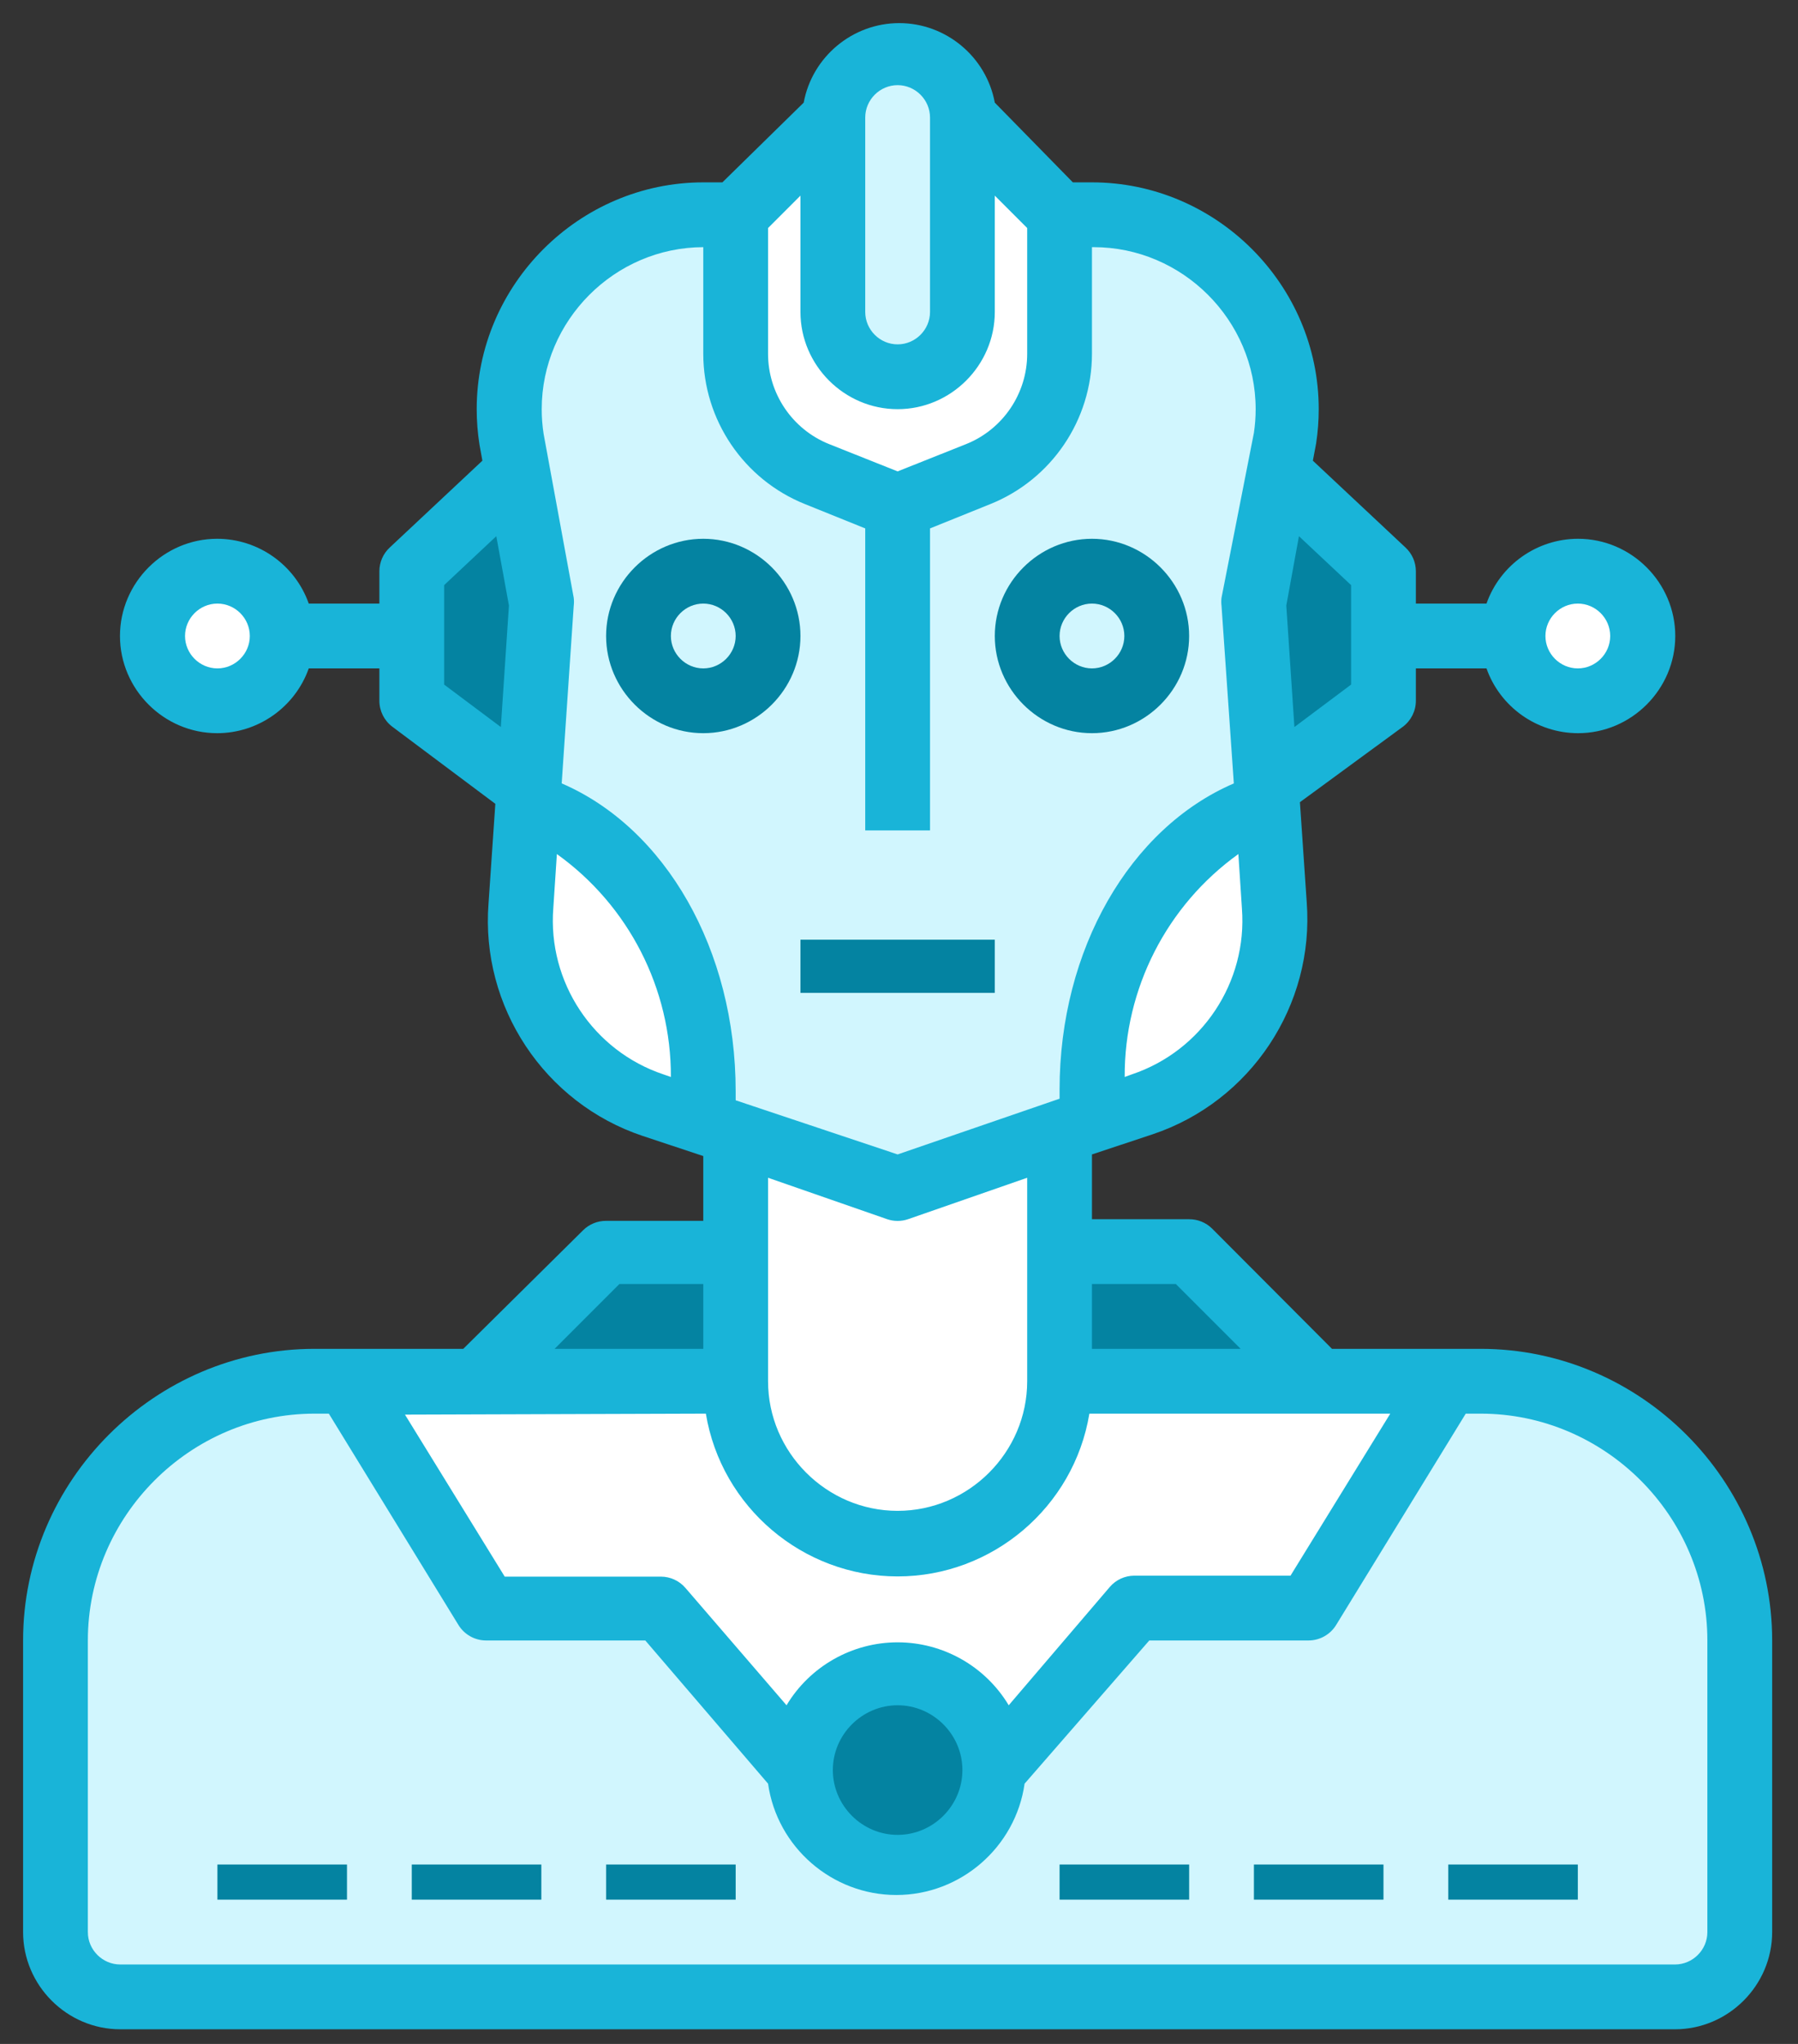 <?xml version="1.0" encoding="UTF-8" standalone="no"?><!DOCTYPE svg PUBLIC "-//W3C//DTD SVG 1.1//EN" "http://www.w3.org/Graphics/SVG/1.1/DTD/svg11.dtd"><svg width="100%" height="100%" viewBox="0 0 132 150" version="1.1" xmlns="http://www.w3.org/2000/svg" xmlns:xlink="http://www.w3.org/1999/xlink" xml:space="preserve" xmlns:serif="http://www.serif.com/" style="fill-rule:evenodd;clip-rule:evenodd;stroke-linejoin:round;stroke-miterlimit:2;"><rect x="0" y="0" width="132" height="150" fill="#333333" stroke="none"/><rect id="Artboard1" x="0" y="0" width="131.798" height="150" style="fill:none;"/><g><ellipse cx="15.736" cy="46.65" rx="3.831" ry="4.004" style="fill:#fff;"/><circle cx="115.908" cy="46.332" r="4.29" style="fill:#fff;"/><rect x="54.776" y="12.476" width="22.355" height="23.513" style="fill:#fff;"/><rect x="54.198" y="83.265" width="24.041" height="43.045" style="fill:#fff;"/><rect x="28.437" y="101.617" width="76.108" height="19.747" style="fill:#fff;"/><path d="M92.354,60.513l-53.041,-0l-0,16.107c17.026,12.321 34.736,12.077 53.041,-0l-0,-16.107Z" style="fill:#fff;"/><path d="M66.976,122.795l-7.125,3.119l-0.001,5.006l2.57,4.08l5.851,0.187l3.9,-2.717l-1.544,-6.435l-3.651,-3.24Z" style="fill:#0483a1;"/><path d="M61.866,5.13l0.303,19.497l4.332,1.9l4.102,-2.504l-0.547,-18.371l-3.878,-2.287l-4.312,1.765Z" style="fill:#d1f6fe;"/><path d="M52.446,92.504l-7.547,-0.126l-6.753,7.441c0,-0 16.237,1.54 15.989,0.424c-0.247,-1.116 -1.689,-7.739 -1.689,-7.739Z" style="fill:#0483a1;"/><path d="M77.943,92.765l-0.733,8.107l19.65,0.013l-10.07,-8.237l-8.847,0.117Z" style="fill:#0483a1;"/><path d="M94.81,36.547l5.655,4.836l-0.417,11.378l-6.519,3.625l-1.971,-12.943l3.252,-6.896Z" style="fill:#0483a1;"/><path d="M36.68,36.648l-5.934,5.453l1.116,10.147l6.145,4.261l1.341,-12.911l-2.668,-6.95Z" style="fill:#0483a1;"/><path d="M27.243,101.541l9.172,16.352l13.238,0.451l8.383,10.834l5.459,7.171l8.376,-1.988l1.408,-5.86l9.198,-9.76l13.64,-1.312l9.892,-16.304l10.269,2.298l9.491,6.782l2.45,15.66l-0.939,18.819l-3.793,1.421l-117.249,0.317l-1.69,-3.712l-0.789,-26.071l7.877,-12.294l15.607,-2.804Z" style="fill:#d1f6fe;"/><path d="M53.478,15.031l1.244,14.517l11.256,7.238l11.451,-7.598l0.368,-13.355l9.734,1.569l7.658,9.189l-1.567,13.768l-0.663,13.01l-0.08,5.377l-7.845,4.874l-3.857,9.817l-0.481,8.418l-14.6,4.957l-14.5,-5.516l-1.13,-6.481l-3.491,-9.426l-7.547,-7.509l0.555,-14.287l-2.252,-16.881l4.567,-8.227l11.18,-3.454Z" style="fill:#d1f6fe;"/><path d="M80.166,53.807c3.914,0 7.134,-3.22 7.134,-7.133c0,-3.914 -3.22,-7.134 -7.134,-7.134c-3.913,-0 -7.133,3.22 -7.133,7.134c-0,3.913 3.22,7.133 7.133,7.133Zm0,-9.511c1.305,-0 2.378,1.073 2.378,2.378c0,1.304 -1.073,2.378 -2.378,2.378c-1.304,-0 -2.377,-1.074 -2.377,-2.378c-0,-1.305 1.073,-2.378 2.377,-2.378Z" style="fill:#0483a1;fill-rule:nonzero;"/><path d="M58.765,46.674c0,-3.914 -3.22,-7.134 -7.134,-7.134c-3.913,-0 -7.134,3.22 -7.134,7.134c0,3.913 3.221,7.133 7.134,7.133c3.914,0 7.134,-3.22 7.134,-7.133Zm-7.134,2.378c-1.304,-0 -2.378,-1.074 -2.378,-2.378c0,-1.305 1.074,-2.378 2.378,-2.378c1.305,-0 2.378,1.073 2.378,2.378c0,1.304 -1.073,2.378 -2.378,2.378Z" style="fill:#0483a1;fill-rule:nonzero;"/><rect x="58.765" y="68.963" width="14.268" height="3.903" style="fill:#0483a1;"/><path d="M108.702,98.988l-10.915,0l-8.798,-8.822c-0.449,-0.445 -1.057,-0.693 -1.689,-0.69l-7.134,0l0,-4.755l4.447,-1.475c7.21,-2.411 11.896,-9.469 11.319,-17.05l-0.499,-7.324l7.562,-5.54c0.598,-0.449 0.951,-1.155 0.951,-1.902l-0,-2.378l5.184,-0c1.005,2.843 3.71,4.755 6.726,4.755c3.913,0 7.133,-3.22 7.133,-7.133c0,-3.914 -3.22,-7.134 -7.133,-7.134c-3.016,-0 -5.721,1.912 -6.726,4.756l-5.184,-0l-0,-2.378c-0.002,-0.659 -0.278,-1.288 -0.761,-1.736l-6.801,-6.373l0.238,-1.26c0.128,-0.834 0.192,-1.677 0.192,-2.521c-0,-9.131 -7.514,-16.645 -16.646,-16.645l-1.404,-0l-5.731,-5.85c-0.623,-3.369 -3.589,-5.837 -7.015,-5.837c-3.426,-0 -6.392,2.468 -7.015,5.837l-5.969,5.85l-1.403,-0c-9.127,0.006 -16.634,7.518 -16.634,16.645c-0,0.868 0.068,1.735 0.203,2.592l0.214,1.189l-6.801,6.373c-0.483,0.448 -0.759,1.077 -0.761,1.736l-0,2.378l-5.184,-0c-1.005,-2.844 -3.71,-4.756 -6.726,-4.756c-3.913,-0 -7.134,3.22 -7.134,7.134c0,3.913 3.221,7.133 7.134,7.133c3.016,0 5.721,-1.912 6.726,-4.755l5.184,-0l-0,2.378c-0,0.747 0.353,1.453 0.951,1.902l7.562,5.659l-0.499,7.301c-0.589,7.588 4.1,14.66 11.319,17.073l4.446,1.475l0,4.755l-7.134,0c-0.631,-0.003 -1.239,0.245 -1.688,0.69l-8.798,8.703l-10.915,0c-11.74,0 -21.401,9.661 -21.401,21.402l-0,21.401c-0,3.914 3.22,7.134 7.133,7.134l114.141,-0c3.914,-0 7.134,-3.22 7.134,-7.134l0,-21.401c0,-11.741 -9.661,-21.402 -21.401,-21.402Zm7.134,-54.692c1.304,-0 2.377,1.073 2.377,2.378c0,1.304 -1.073,2.378 -2.377,2.378c-1.305,-0 -2.378,-1.074 -2.378,-2.378c-0,-1.305 1.073,-2.378 2.378,-2.378Zm-20.474,-4.946l3.828,3.59l-0,7.301l-4.161,3.115l-0.595,-8.918l0.928,-5.088Zm-79.4,9.702c-1.304,-0 -2.378,-1.074 -2.378,-2.378c0,-1.305 1.074,-2.378 2.378,-2.378c1.305,-0 2.378,1.073 2.378,2.378c0,1.304 -1.073,2.378 -2.378,2.378Zm20.807,4.304l-4.161,-3.115l-0,-7.301l3.828,-3.59l0.928,5.088l-0.595,8.918Zm49.556,40.876l4.756,4.756l-10.915,0l0,-4.756l6.159,0Zm-3.234,-15.385l-0.523,0.19c-0.03,-6.477 3.084,-12.583 8.347,-16.36l0.261,3.995c0.411,5.413 -2.936,10.453 -8.085,12.175Zm-19.57,-70.22c-0,-1.305 1.073,-2.378 2.378,-2.378c1.304,-0 2.378,1.073 2.378,2.378l-0,14.267c-0,1.305 -1.074,2.378 -2.378,2.378c-1.305,0 -2.378,-1.073 -2.378,-2.378l-0,-14.267Zm-7.134,8.108l2.378,-2.378l0,8.537c0,3.914 3.22,7.134 7.134,7.134c3.913,0 7.134,-3.22 7.134,-7.134l-0,-8.537l2.378,2.378l-0,9.227c0.002,2.917 -1.784,5.555 -4.495,6.634l-5.017,1.998l-5.018,-1.998c-2.71,-1.079 -4.497,-3.717 -4.494,-6.634l0,-9.227Zm-7.681,62.112c-5.157,-1.724 -8.506,-6.777 -8.085,-12.199l0.262,-3.971c5.271,3.772 8.395,9.878 8.37,16.36l-0.547,-0.19Zm-7.466,-21.401l0.88,-12.984c0.024,-0.197 0.024,-0.397 -0,-0.594l-2.212,-12.033c-0.092,-0.598 -0.138,-1.202 -0.138,-1.807c-0,-6.512 5.349,-11.874 11.861,-11.89l0,7.824c0.001,4.848 2.967,9.23 7.467,11.033l4.423,1.784l-0,22.162l4.756,0l-0,-22.162l4.423,-1.784c4.5,-1.803 7.465,-6.185 7.466,-11.033l0,-7.824c0.043,-0 0.085,-0 0.128,-0c6.522,-0 11.89,5.367 11.89,11.889c-0,0.582 -0.043,1.162 -0.128,1.737l-2.378,12.104c-0.025,0.197 -0.025,0.397 0,0.594l0.904,13.031c-7.633,3.282 -12.793,12.199 -12.793,22.472l-0,0.666l-11.89,4.09l-11.89,-3.972l0,-0.665c0,-10.392 -5.16,-19.309 -12.769,-22.591l-0,-0.047Zm34.171,28.987l-0,14.933c-0,5.218 -4.294,9.512 -9.512,9.512c-5.218,-0 -9.512,-4.294 -9.512,-9.512l0,-14.933l8.751,3.043c0.493,0.167 1.028,0.167 1.522,0l8.751,-3.043Zm-29.939,7.799l6.159,0l0,4.756l-10.914,0l4.755,-4.756Zm6.349,9.512c1.132,6.861 7.124,11.946 14.078,11.946c6.954,-0 12.945,-5.085 14.077,-11.946l22.091,0l-7.324,11.89l-11.461,-0c-0.695,-0 -1.356,0.304 -1.808,0.832l-7.419,8.68c-1.717,-2.862 -4.819,-4.619 -8.156,-4.619c-3.337,0 -6.439,1.757 -8.156,4.619l-7.42,-8.609c-0.451,-0.528 -1.112,-0.832 -1.807,-0.832l-11.462,0l-7.324,-11.89l22.091,-0.071Zm18.834,26.157c-0,2.609 -2.147,4.756 -4.756,4.756c-2.609,0 -4.756,-2.147 -4.756,-4.756c-0,-2.609 2.147,-4.755 4.756,-4.755c2.609,-0 4.756,2.146 4.756,4.755Zm54.692,11.89c0,1.305 -1.073,2.378 -2.378,2.378l-114.141,0c-1.304,0 -2.378,-1.073 -2.378,-2.378l0,-21.401c0,-9.132 7.515,-16.646 16.646,-16.646l1.046,0l9.512,15.504c0.429,0.705 1.196,1.138 2.021,1.142l11.7,-0l9.012,10.51c0.665,4.667 4.703,8.17 9.417,8.17c4.713,0 8.751,-3.503 9.416,-8.17l9.155,-10.51l11.7,-0c0.825,-0.004 1.592,-0.437 2.021,-1.142l9.512,-15.504l1.094,0c9.131,0 16.645,7.514 16.645,16.646l0,21.401Z" style="fill:#19b4d8;fill-rule:nonzero;"/><rect x="77.789" y="136.833" width="9.512" height="2.58" style="fill:#0483a1;"/><rect x="92.056" y="136.833" width="9.512" height="2.58" style="fill:#0483a1;"/><rect x="106.324" y="136.833" width="9.512" height="2.58" style="fill:#0483a1;"/><rect x="15.962" y="136.833" width="9.512" height="2.58" style="fill:#0483a1;"/><rect x="30.23" y="136.833" width="9.512" height="2.58" style="fill:#0483a1;"/><rect x="44.497" y="136.833" width="9.512" height="2.58" style="fill:#0483a1;"/></g></svg>